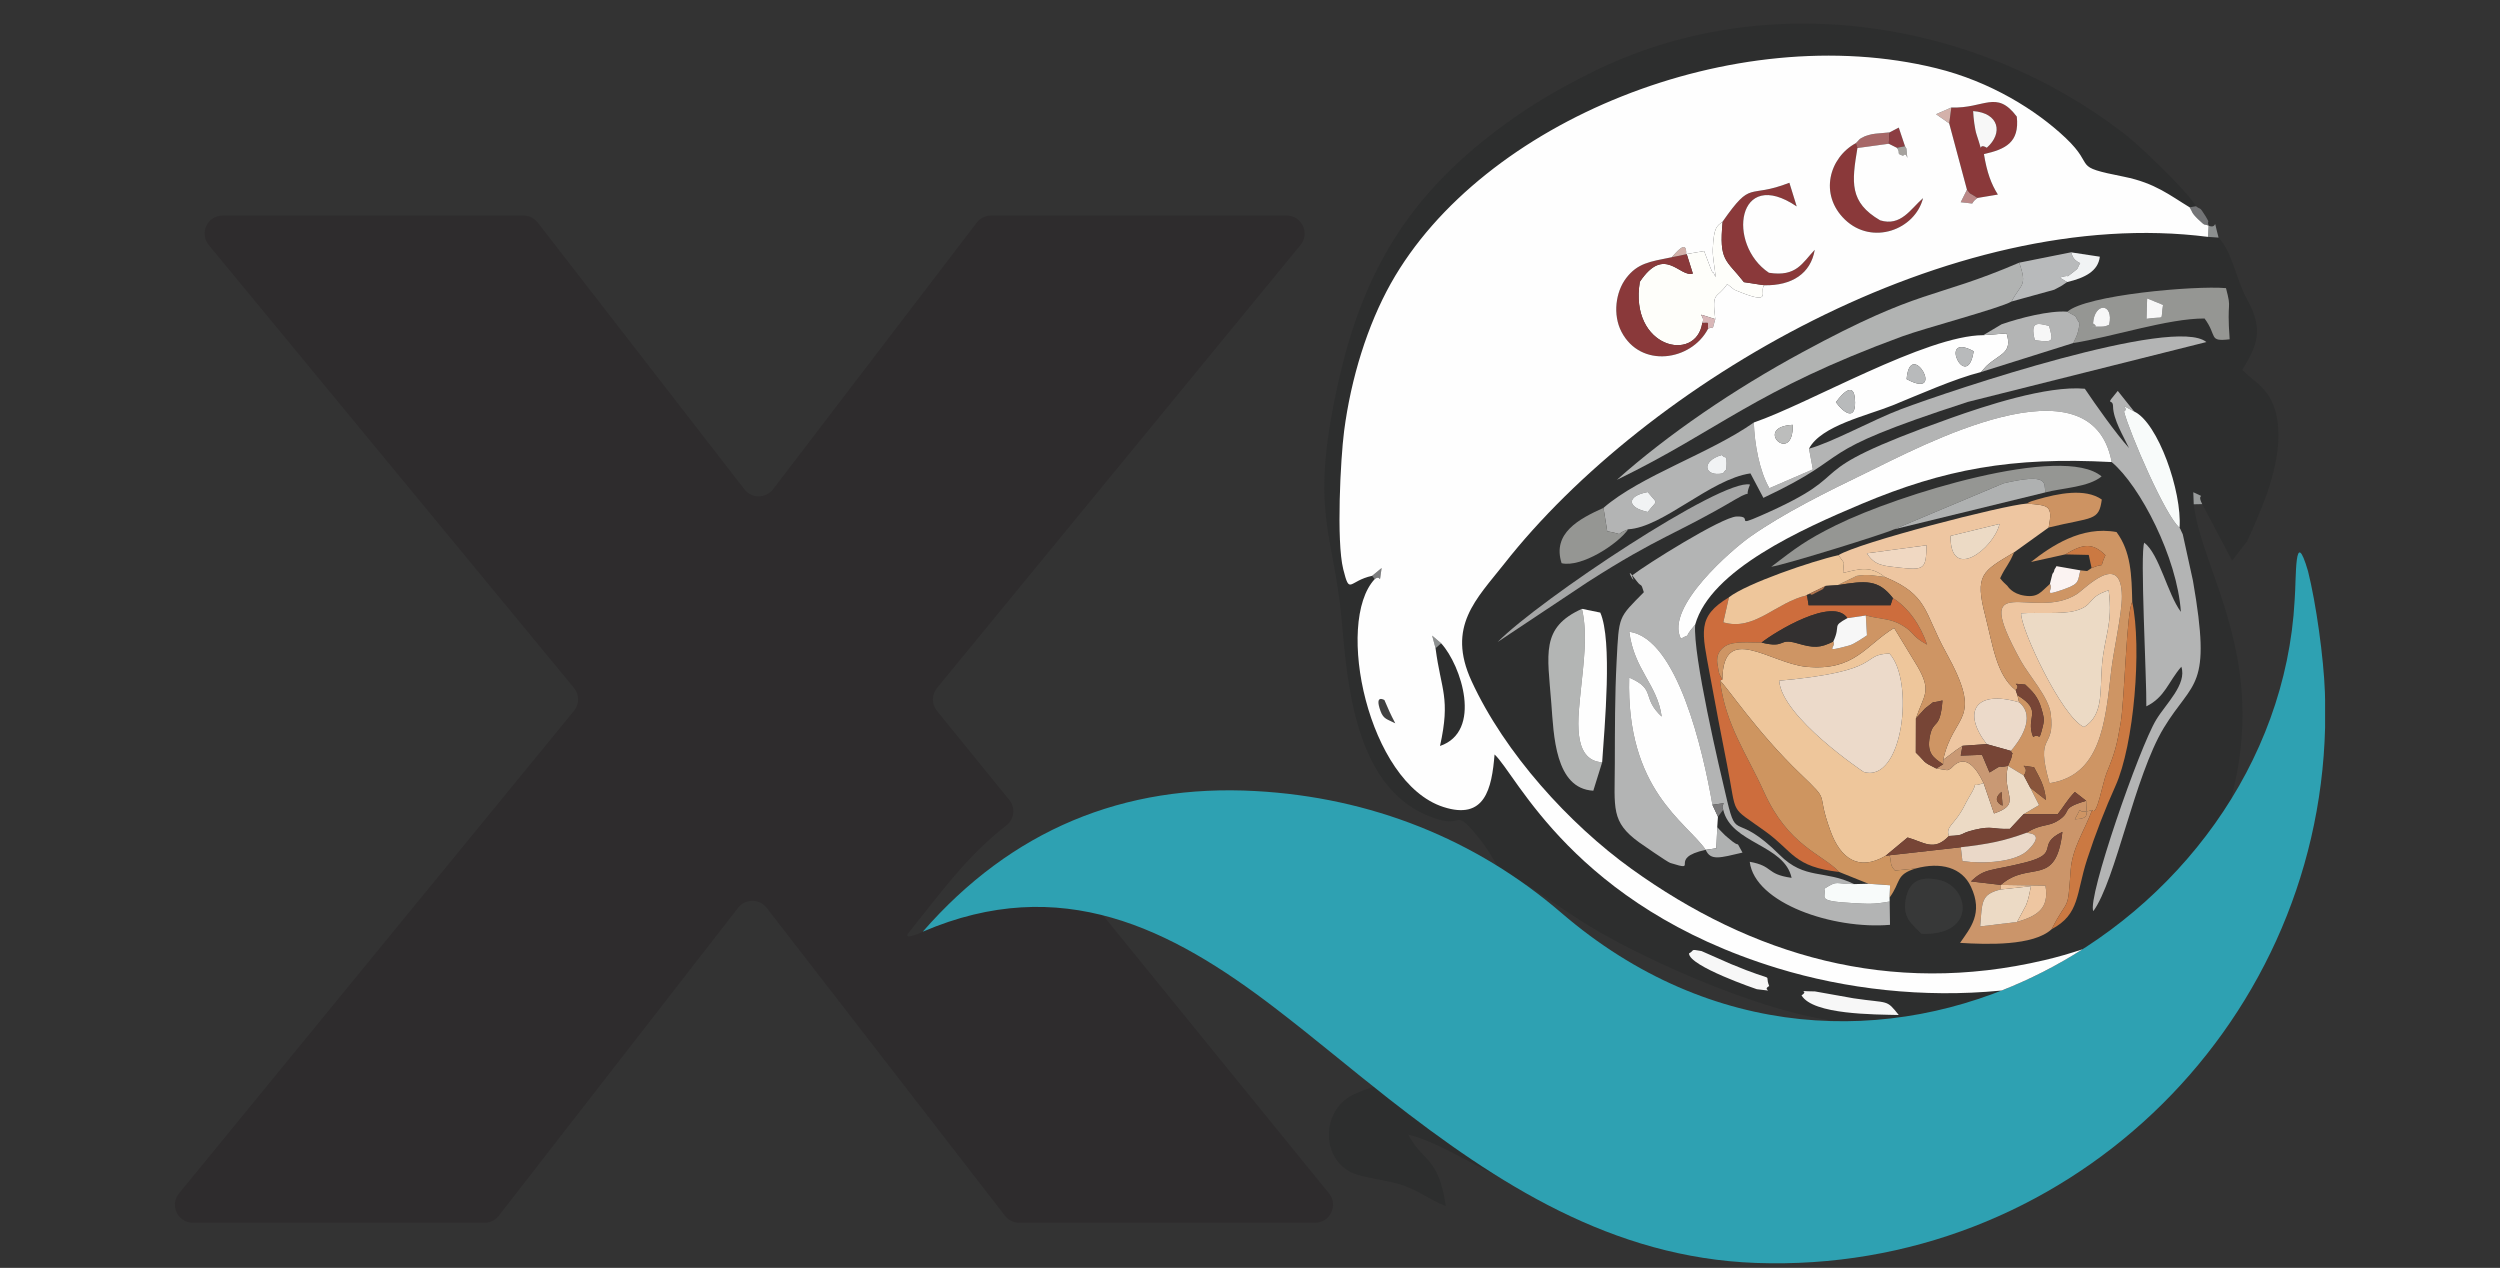 <?xml version="1.0" encoding="UTF-8"?>
<!DOCTYPE svg PUBLIC "-//W3C//DTD SVG 1.1//EN" "http://www.w3.org/Graphics/SVG/1.1/DTD/svg11.dtd">
<!-- Creator: CorelDRAW -->
<svg xmlns="http://www.w3.org/2000/svg" xml:space="preserve" width="280px" height="142px" version="1.1" style="shape-rendering:geometricPrecision; text-rendering:geometricPrecision; image-rendering:optimizeQuality; fill-rule:evenodd; clip-rule:evenodd"
viewBox="0 0 280 142"
 xmlns:xlink="http://www.w3.org/1999/xlink"
 xmlns:xodm="http://www.corel.com/coreldraw/odm/2003">
 <rect x="0" y="0" width="280" height="142" fill="#333333" stroke="none"/>
 <defs>
  <style type="text/css">
   <![CDATA[
    .fil1 {fill:none}
    .fil6 {fill:#FEFEFE}
    .fil14 {fill:#FEFEFA}
    .fil33 {fill:#FBF3F2}
    .fil5 {fill:#EEC6A1}
    .fil4 {fill:#EEC69B}
    .fil31 {fill:#F0D8C2}
    .fil22 {fill:#F8FBFA}
    .fil29 {fill:#F7F7F7}
    .fil9 {fill:#ECDACA}
    .fil13 {fill:#ECDAC5}
    .fil34 {fill:#F1F3F4}
    .fil28 {fill:#EAD8C8}
    .fil35 {fill:#EEEDED}
    .fil10 {fill:#CD6D3D}
    .fil44 {fill:#D9B7B8}
    .fil18 {fill:#CB7942}
    .fil7 {fill:#CE9564}
    .fil12 {fill:#CE9560}
    .fil43 {fill:#D3B1AA}
    .fil26 {fill:#CD9362}
    .fil11 {fill:#CB956A}
    .fil27 {fill:#C99974}
    .fil51 {fill:#B2754E}
    .fil42 {fill:#BB8887}
    .fil37 {fill:#A66767}
    .fil39 {fill:#8C3D42}
    .fil19 {fill:#8A393A}
    .fil38 {fill:#BCBDBC}
    .fil23 {fill:#B8BABB}
    .fil36 {fill:#89553B}
    .fil17 {fill:#B3B5B4}
    .fil3 {fill:#B3B4B4}
    .fil21 {fill:#774536}
    .fil8 {fill:#B1B3B2}
    .fil24 {fill:#AFB1B1}
    .fil30 {fill:#A8A9AA}
    .fil49 {fill:#A6A29E}
    .fil20 {fill:#A5A6A6}
    .fil47 {fill:#999C9C}
    .fil15 {fill:#959693}
    .fil45 {fill:#8D9090}
    .fil32 {fill:#868787}
    .fil48 {fill:#7D7E7F}
    .fil46 {fill:#7A797A}
    .fil41 {fill:#737476}
    .fil50 {fill:#6A6A6A}
    .fil25 {fill:#333030}
    .fil40 {fill:#414141}
    .fil16 {fill:#373838}
    .fil2 {fill:#2D2E2E}
    .fil0 {fill:#2E2C2D;fill-rule:nonzero}
    .fil52 {fill:#2EA1B2;fill-rule:nonzero}
   ]]>
  </style>
 </defs>
 <g id="Слой_x0020_1">
  <path class="fil0" d="M111.2 100.76l-2.47 1.1c-1.93,0.86 -8.26,4.21 -6.93,2.57 3.53,-4.39 6.47,-8.54 10.93,-12 0.89,-0.69 1.01,-1.97 0.31,-2.84l-8.1 -9.97c-0.61,-0.75 -0.6,-1.82 0,-2.56l40.72 -49.62c1.08,-1.32 0.14,-3.3 -1.56,-3.3l-33.1 0c-0.63,0 -1.22,0.29 -1.6,0.79l-22.82 29.87c-0.81,1.05 -2.39,1.06 -3.2,0.01l-23.16 -29.89c-0.38,-0.49 -0.97,-0.78 -1.59,-0.78l-33.69 0c-1.71,0 -2.64,1.98 -1.56,3.3l40.91 49.61c0.61,0.74 0.61,1.81 0,2.56l-44.24 54.05c-1.08,1.31 -0.14,3.29 1.56,3.29l32.66 0c0.62,0 1.21,-0.29 1.59,-0.78l26.81 -34.5c0.81,-1.04 2.38,-1.04 3.19,0l26.7 34.5c0.38,0.49 0.97,0.78 1.59,0.78l33.13 0c1.7,0 2.64,-1.97 1.57,-3.29l-27.95 -34.39c-0.44,-0.54 -1.12,-0.83 -1.81,-0.74 -2.53,0.35 -5.16,1.06 -7.89,2.23z"/>
  <rect class="fil1" width="280" height="142"/>
  <g id="_1905573008272">
   <g>
    <path class="fil2" d="M215.2 104.58c-1.07,-1.14 -2.1,-1.74 -1.77,-3.77 0.32,-1.95 1.43,-2.76 3.75,-2.25 3.41,0.75 4.23,6.26 -1.98,6.02zm-38.02 -36.39l2.05 0.42c1.38,3.12 0.48,12.78 0.21,16.77l-0.99 3.18c-4.3,-0.24 -4.43,-6.26 -4.7,-9.76 -0.43,-5.6 -1.21,-8.52 3.43,-10.61zm-9.44 3.71c4.72,-4.76 25.11,-18.35 28.26,-17.63 -0.76,1.86 0.59,0.35 -1.58,1.63 -6.89,4.06 -8.42,4.05 -16.63,9.31l-10.05 6.69zm61.33 -16.75l-16.92 4.13c-1.02,0.49 -12.04,3.92 -13.77,4.2 2.75,-2.09 3.82,-2.96 7.28,-4.67 6.88,-3.4 25.39,-9.13 29.72,-5.45 -1.5,1.22 -4.3,1.27 -6.31,1.79zm9.96 -9.06c2.67,1.25 5.37,8.98 5.08,13.01 0.08,0.11 0.14,0.27 0.18,0.36 0.04,0.09 0.13,0.27 0.18,0.38l1.14 5.2c2.13,12.22 0.05,11.03 -3.26,16.47 -3.29,5.43 -5.38,17.07 -7.9,20.54 -0.7,-1.47 5.15,-18.31 7.04,-21.43 1.09,-1.81 3.47,-3.98 2.82,-5.95 -1.49,1.72 -1.81,3.4 -3.92,4.44 0.05,-2.9 -0.73,-17.32 -0.23,-18.33 1.69,1.29 2.6,5.74 4.1,7.75 -0.41,-6.07 -4.56,-14.11 -7.75,-16.78 -11.21,-0.6 -18.74,0.79 -28.02,4.69 -6.65,2.8 -16.91,7.38 -18.63,13.52 -0.27,3.4 2.68,15.96 3.58,19.73 1.11,4.65 0.9,1.11 5.88,6.06 2.82,2.82 5.01,1.64 8.35,3.27l1.6 -0.04 -3.28 -1.32c-5.1,-0.58 -5.16,-2.3 -8.22,-4.51 -4.18,-3.03 -3.15,-1.53 -4.35,-7.55 -0.65,-3.31 -1.31,-6.72 -1.91,-10.03 -0.88,-4.82 -1.5,-6.49 2.13,-8.67 1.94,-1.54 9.36,-4.08 12.27,-4.72 2.23,-1.41 18.45,-5.59 21.09,-5.78 0.32,-0.16 0.06,-0.14 1.21,-0.47 2.24,-0.64 5.32,-1.3 7.19,0.02 -0.33,2.46 -1.02,1.93 -5.95,3.13l-3.88 2.79c-0.61,1.47 -0.88,1.46 -1.56,2.9 0.16,0.15 0.1,0.2 0.81,0.84 0.02,0.01 0.5,0.91 1.96,1.11 1.5,0.21 1.79,-0.42 2.81,-1.32 0,0 0.28,-1.11 0.28,-1.11 0.03,-0.09 0.18,-0.18 0.2,-0.38 0.03,-0.22 0.16,-0.26 0.25,-0.5l2.69 0.47c1.08,0.07 0.47,0.22 1.25,-0.26l-0.32 -1.47 -2.63 -0.06 -3.84 0.85c2.26,-1.77 5.65,-4.08 9.58,-3.35 1.63,2.21 1.69,4.84 1.76,7.83 1.1,5.13 0.19,16.04 -1.88,20.61 -1.13,2.51 -2.24,5.34 -3.18,8.24 -1.24,3.82 -0.79,6.12 -3.97,7.8 -2.03,1.89 -7.26,1.72 -10.25,1.53 1.13,-1.65 2.63,-3.3 1.21,-6.3 -1.01,-2.15 -3.37,-2.79 -6.19,-2.03 -2.28,0.7 -1.62,1.5 -2.92,3.26l0.01 0.44 0.04 2.61c-6.37,0.54 -15.14,-2.41 -15.71,-7.06 2.72,0.49 1.74,1.38 4.69,1.8 -0.81,-3.74 -6.77,-3.82 -7.66,-7.63l-0.59 0.78 -0.08 1.16c0.1,0.11 0.22,0.25 0.28,0.32l0.58 0.59c0.09,0.08 0.2,0.18 0.29,0.25 1.82,1.59 0.65,-0.1 1.68,1.7 -2.54,0.59 -3.57,0.94 -4.12,-0.31 -4.38,0.94 -0.53,2.55 -3.97,1.47 -0.31,-0.09 -3.27,-2.15 -3.48,-2.3 -3.2,-2.32 -2.74,-3.81 -2.73,-8.82 0.01,-3.86 0,-7.57 0.2,-11.44 0.27,-5.21 0.17,-4.83 3.05,-7.76 -0.36,-1.19 -0.21,-0.46 -0.8,-1.25 -1.78,-2.41 0.18,1.03 -0.54,-0.61 1.57,-1.23 10.09,-6.57 11.73,-6.62 2.01,-0.07 -0.4,1.27 2.74,-0.11 12,-5.27 2.76,-4.33 21.32,-10.94 3.61,-1.28 10.68,-3.65 14.94,-3.26 1.26,1.87 3.43,4.95 4.95,6.64 -0.63,-1.33 -1.77,-3.2 -1.79,-4.67 -0.01,-1.01 -1.02,0.14 0.53,-1.73l1.84 2.31zm-6.83 -7.67l-10.33 3.25c-2.95,0.74 -7.02,2.56 -9.9,3.73 -2.82,1.14 -8.02,2.27 -9.36,4.85 2.64,-0.72 7.08,-3.2 10.3,-4.42 5.71,-2.15 30.65,-10.48 34.2,-7.52l-26.7 6.7c-18.49,6 -12.02,5.62 -22.91,10.75l-1.45 -2.74c-4.48,0.64 -9.77,6.03 -13.69,6.26 -1.15,1.65 -5.23,4.31 -7.46,3.8 -1.08,-3.38 1.98,-4.97 4.69,-6.2 4.17,-3.61 11.9,-6.08 16.84,-9.56 6.18,-2.11 19.25,-9.75 25.7,-9.78l2.05 -1.22c2.02,-0.7 5.33,-1.56 7.37,-1.41 2.1,-1.87 14.22,-2.94 17.76,-2.64 0.69,2.64 0.07,1.03 0.41,5.73 -2.42,0.29 -1.34,-0.36 -2.81,-2.33 -4.11,-0.01 -10.34,2.07 -14.71,2.75zm-0.68 -6.83c-0.11,0.08 -0.27,0.19 -0.36,0.24 -0.08,0.05 -0.24,0.18 -0.35,0.23 -0.13,0.08 -0.59,0.32 -0.74,0.39l-4.78 1.32c-1.27,0.74 -9.79,3 -12.23,3.9 -16.62,6.09 -20.54,10.53 -31.97,16.07 5.69,-5.07 13.12,-10.15 20.78,-14.29 13.53,-7.34 14.46,-5.82 24.28,-10.03l5.8 -1.16 3.23 0.49c-0.19,1.64 -1.71,2.38 -3.66,2.84zm14.18 24.89l-0.05 -1.35c1.7,0.83 0.25,-0.09 1,1.33l3.35 6.34 1.65 -2.14c0.38,-0.75 0.73,-1.62 1.11,-2.5 1.57,-3.57 3.3,-8.75 1.93,-12.59 -0.35,-0.98 -0.8,-1.61 -1.4,-2.23 -0.49,-0.51 -0.52,-0.45 -1.11,-0.97l-0.54 -0.46c-0.06,-0.06 -0.2,-0.2 -0.25,-0.25 -0.05,-0.04 -0.17,-0.15 -0.25,-0.24 1.61,-2.64 2.46,-4.45 0.54,-7.88 -1.26,-2.25 -1.59,-5.2 -3.2,-6.93l-1.19 -0.08c-28.72,-3.68 -62.95,16.42 -78.82,36.62 -3.12,3.96 -6.47,7.01 -3.66,13.12 3.71,8.08 10.95,16.03 17.91,21.04 13.47,9.69 28.91,14.31 46.25,10.23 10.7,-2.52 18.17,-7.87 20.9,-18.03 4.26,-15.85 -3.31,-25.54 -4.17,-33.03z"/>
    <path class="fil2" d="M184.22 118.03c2.8,-4.54 9.22,-3.09 10.3,2.4 -2.65,-2.58 -4.94,-5.12 -10.3,-2.4zm28.44 -4.35c-2.71,-0.07 -9.6,-0.02 -10.89,-2.2 1.08,-0.68 -1.17,-0.47 1.51,-0.44l4.32 0.77c4.02,0.6 3.62,0.07 5.06,1.87zm-15.9 -2.89c-0.01,0 -7.6,-2.58 -7.59,-4.01 0.68,-0.35 0.05,-0.51 1.4,-0.26l3.29 1.45c5.45,2.27 3.62,0.82 4.29,2.47 -0.97,0.5 1.05,0.63 -1.39,0.35zm-25.07 22.35l0.24 -0.3c-1.36,-2.72 -7.28,-5.33 -8.41,-7.83 2.35,-0.98 4.07,0.52 5.45,-1.22 1.15,-1.9 -1.85,-4.81 -2.81,-6.95 2.17,0.97 3.08,3.09 4.76,4.2 1.69,1.12 1.9,0.38 3.4,1.26 1.51,0.89 -0.06,0.96 2.74,1.71l-0.07 -1.72 -0.78 -1.03c1.78,0.35 0.61,-0.07 1.03,0.83 2.36,1.37 0.03,1.17 2.76,1.83l-0.48 -2.19c-0.48,-0.56 -0.61,0.97 -0.47,-1.3 2.17,-0.52 0.41,-0.25 1.13,0.38 0.92,0.71 1.97,1.46 2.63,2.07 2.22,0.09 0.72,-1.57 2.13,-3.32 0.96,-1.19 2.76,-1.2 4.66,-0.62 1.42,0.43 2.52,1.22 2.93,2.33 1.22,3.23 -1.44,0.76 0.36,3.33 3.97,0.19 4.06,0.93 6.73,-1.65 0.96,-5.15 -4.24,-8.37 -8.5,-9.68 -6.1,-1.86 -11.34,-1.11 -10.41,6.01 -3.3,-1.05 -6.35,-3.6 -9.12,-4.98 0.65,-7.41 -0.07,-8.65 -0.96,-15.41 2.92,1.8 5.42,3.73 8.59,5.55 7.28,4.15 22.71,10.94 30.85,10.07l8.04 0.13c10.26,0.83 22.12,-7.56 24.37,-7.68l0.31 5.06c2.81,-1.57 1.8,-4.94 1.69,-9.04 -6.8,4 -9.91,6.95 -20.41,7.97 -8.67,0.84 -17.36,-0.18 -24.99,-2.51 -22.82,-6.98 -29.25,-21.74 -31.69,-23.94 -0.31,3.87 -1.09,7.39 -5.74,5.88 -8.43,-2.73 -12.18,-20.7 -7.68,-25.52l-0.29 -0.37c-2.66,0.58 -2.49,2.23 -3.24,-0.75 -0.78,-3.15 -0.3,-12.37 0.1,-15.46 0.78,-5.97 2.62,-11.86 5.23,-16.53 10.22,-18.22 38.5,-29.66 61.08,-24.11 6.08,1.49 11.22,4.7 14.51,7.82 3.52,3.34 0.45,3.13 6.55,4.34 3.48,0.7 5.15,2.11 7.33,3.42l0.71 -0.12c-0.88,-1.6 -6.23,-6.73 -7.95,-8.06 -16.73,-12.97 -40.36,-16.56 -59.69,-6.95 -3.86,1.92 -6.62,3.54 -9.76,5.83 -9.87,7.19 -15.53,15.36 -18.5,28.2 -3.55,15.34 -0.67,17.32 0.22,27.36 0.61,6.78 1.4,18.3 9.44,21.79 4.5,1.95 2.9,-1.05 5.59,2.17 4.6,5.51 4.86,11.43 4.61,18.6 -2.49,-0.53 -2.41,-1.85 -4.48,-2.78 -7.25,1.1 -1.91,5.58 -4.32,8.77 -2.03,2.69 -6.29,3.04 -9.48,4.54 -3.67,1.74 -3.68,7.09 -0.3,8.73 1.4,0.67 4.13,0.86 5.81,1.46 1.97,0.7 2.91,1.59 4.79,2.33 -0.79,-5.58 -2.66,-5 -4.2,-8.01 4.31,1.01 10.19,5.52 13.96,6.06z"/>
    <path class="fil3" d="M191.04 95.18c-2.19,-3.15 -8.92,-6.7 -8.57,-19.29 3.09,1.34 1.32,2.21 3.64,4.37 -0.49,-3.61 -3.09,-5.23 -3.63,-9.5 5.38,0.71 8.27,13.33 9.31,19.38 2.19,-0.28 0.79,-0.29 1.21,0.55 0.89,3.81 6.85,3.89 7.66,7.63 -2.95,-0.42 -1.97,-1.31 -4.69,-1.8 0.57,4.65 9.34,7.6 15.71,7.06l-0.04 -2.61c-1.82,0.33 -2.39,0.27 -4.21,0.17 -4.19,-0.23 -2.8,-0.63 -3.11,-1.6 1.59,-1.01 1.15,-0.51 3.35,-0.52 -3.34,-1.63 -5.53,-0.45 -8.35,-3.27 -4.98,-4.95 -4.77,-1.41 -5.88,-6.06 -0.9,-3.77 -3.85,-16.33 -3.58,-19.73 -1.74,2.02 0,0.71 -1.6,1.57 -1.83,-3.53 5.84,-10.07 7.78,-11.43 3.72,-2.62 8.53,-5 13.06,-7.19 5.96,-2.89 25.14,-13.27 27.41,-1.16 3.19,2.67 7.34,10.71 7.75,16.78 -1.5,-2.01 -2.41,-6.46 -4.1,-7.75 -0.5,1.01 0.28,15.43 0.23,18.33 2.11,-1.04 2.43,-2.72 3.92,-4.44 0.65,1.97 -1.73,4.14 -2.82,5.95 -1.89,3.12 -7.74,19.96 -7.04,21.43 2.52,-3.47 4.61,-15.11 7.9,-20.54 3.31,-5.44 5.39,-4.25 3.26,-16.47l-1.14 -5.2c-0.05,-0.11 -0.14,-0.29 -0.18,-0.38 -0.04,-0.09 -0.1,-0.25 -0.18,-0.36 -1.55,-1.22 -5.6,-10.6 -6.22,-13.01 0.68,-0.38 -0.96,-1.1 1.14,0l-1.84 -2.31c-1.55,1.87 -0.54,0.72 -0.53,1.73 0.02,1.47 1.16,3.34 1.79,4.67 -1.52,-1.69 -3.69,-4.77 -4.95,-6.64 -4.26,-0.39 -11.33,1.98 -14.94,3.26 -18.56,6.61 -9.32,5.67 -21.32,10.94 -3.14,1.38 -0.73,0.04 -2.74,0.11 -1.64,0.05 -10.16,5.39 -11.73,6.62 0.72,1.64 -1.24,-1.8 0.54,0.61 0.59,0.79 0.44,0.06 0.8,1.25 -2.88,2.93 -2.78,2.55 -3.05,7.76 -0.2,3.87 -0.19,7.58 -0.2,11.44 -0.01,5.01 -0.47,6.5 2.73,8.82 0.21,0.15 3.17,2.21 3.48,2.3 3.44,1.08 -0.41,-0.53 3.97,-1.47z"/>
    <path class="fil4" d="M199.27 76.24c11.97,-1.08 8.97,-2.95 12.35,-3.04 2.83,3.08 1.52,14.55 -2.88,13.26 -0.01,0 -9.18,-6.12 -9.47,-10.22zm-6.36 -0.14l-0.27 0.13c0.67,0.54 4.1,5.75 9.01,10.45 3.55,3.41 1.62,1.65 3.38,6.44 1.1,3 3.11,4.5 6.14,2.74l2.48 -2.06c1.85,0.52 2.95,1.61 4.63,-0.17 -0.36,-0.96 0.42,-1.21 1.33,-2.66 0.39,-0.62 0.5,-0.98 0.93,-1.69 1.43,-2.31 -0.24,-0.88 1.62,-1.58 -1.99,-4.19 -3.52,-1.65 -3.71,-1.59 -0.11,0.03 -0.25,0.13 -0.36,0.15l-1.23 -0.19c-1.65,-0.81 -1.08,-0.62 -2.29,-1.78l0.01 -3.82c0.89,-2.66 1.81,-3.01 0.18,-5.83l-2.62 -4.31c-3.19,1.94 -4.44,4.87 -9.84,4.35 -4.03,-0.39 -9.33,-5.03 -9.39,1.42z"/>
    <path class="fil2" d="M218.07 120.79c6.18,-3.35 9.8,7.12 4,9.42 -5.91,2.34 -10.84,-5.71 -4,-9.42zm2.02 -5.18l-4.25 0.12c-4.64,0.37 -8.57,5.53 -7.75,11.2 1.71,11.75 19.32,10.79 19.95,-0.98 0.29,-5.32 -3.28,-9.75 -7.95,-10.34z"/>
    <path class="fil5" d="M215.78 61.07c-0.08,2.62 -0.2,2.82 -3,2.51 -1.9,-0.21 -2.82,-0.25 -3.69,-1.61l6.69 -0.9zm8.17 -2.39c-0.64,2.76 -5.55,6.56 -5.49,1.34l5.49 -1.34zm-18.04 3.5l0.6 0.84c0.01,0.09 -0.03,0.36 -0.04,0.45l-0.04 0.7c1.88,-0.47 3.06,-0.82 4.67,0.45 4.89,2.03 4.36,3.93 6.82,8.39 4.39,7.92 0.88,6.72 -0.28,12.09l1.07 -0.8c0.1,-0.08 0.25,-0.2 0.35,-0.27l0.74 -0.5 2.71 -0.19c-2.8,-3.63 -1.26,-6.12 3.63,-4.68l-0.19 -0.8 -0.19 -0.56c-2.18,-1.72 -2.57,-5.08 -3.4,-8.29 -1.22,-4.68 -0.35,-5 3.21,-7.14l3.88 -2.79c0.49,-2.53 0,-2.46 -2.45,-2.68 -2.64,0.19 -18.86,4.37 -21.09,5.78z"/>
    <path class="fil6" d="M189.86 69.96c1.72,-6.14 11.98,-10.72 18.63,-13.52 9.28,-3.9 16.81,-5.29 28.02,-4.69 -2.27,-12.11 -21.45,-1.73 -27.41,1.16 -4.53,2.19 -9.34,4.57 -13.06,7.19 -1.94,1.36 -9.61,7.9 -7.78,11.43 1.6,-0.86 -0.14,0.45 1.6,-1.57z"/>
    <path class="fil3" d="M184.55 55.11c1.17,1.47 1.13,0.77 0,2.23 -2.35,-0.49 -2.41,-1.79 0,-2.23zm8.3 -4.15c0.45,0.54 0.53,-0.13 0.53,0.93 -0.01,1.04 -0.07,0.56 -0.39,1.12 -2.13,0.45 -2.52,-1.38 -0.14,-2.05zm9.76 -0.71l0.43 2.32 -4.87 2.11c-1.11,-1.91 -1.67,-4.96 -1.74,-7.36 -4.94,3.48 -12.67,5.95 -16.84,9.56l0.42 2.62c2.3,0.42 0.53,0.47 2.35,-0.22 3.92,-0.23 9.21,-5.62 13.69,-6.26l1.45 2.74c10.89,-5.13 4.42,-4.75 22.91,-10.75l26.7 -6.7c-3.55,-2.96 -28.49,5.37 -34.2,7.52 -3.22,1.22 -7.66,3.7 -10.3,4.42z"/>
    <path class="fil7" d="M229.55 87.72c-1.69,-5.85 0.67,-3.62 0.13,-7.8 -0.24,-1.86 -2.47,-4.3 -3.37,-5.94 -5.81,-10.58 1.42,-4.35 6.28,-7.43 0.89,-0.56 5,-4.93 5.06,0.21 0.03,1.93 -0.96,6.24 -1.2,8.4 -0.67,5.98 -1.22,11.67 -6.9,12.56zm1.76 -25.63c2.01,-1.2 3.05,-1.33 4.5,0.09 -0.83,1.78 0.22,0.7 -1.55,1.44 -0.78,0.48 -0.17,0.33 -1.25,0.26 -0.34,1.12 0,1.45 -1.67,2.05 -2.85,1.03 -1.27,0.2 -1.75,-0.53 -1.02,0.9 -1.31,1.53 -2.81,1.32 -1.46,-0.2 -1.94,-1.1 -1.96,-1.11 -0.71,-0.64 -0.65,-0.69 -0.81,-0.84 0.68,-1.44 0.95,-1.43 1.56,-2.9 -3.56,2.14 -4.43,2.46 -3.21,7.14 0.83,3.21 1.22,6.57 3.4,8.29 0.77,-0.78 -1.02,-0.79 1.06,-0.63 0.72,0.69 1.45,1.29 1.85,2.8 0.21,0.79 0.34,1.02 0.13,1.86 -0.52,2.05 -0.25,0.67 -1.09,1.21 -0.92,-2.28 1.21,-2.84 -1.76,-4.68l0.19 0.8c2,1.64 -0.02,4.43 -0.92,5.44 0.32,0.81 0.25,-0.37 0.08,0.69 -0.02,0.13 -0.37,0.91 -0.4,0.99l1.76 1.07c0.88,-1.16 -1.18,-1.23 1.15,-0.92 0.61,1.18 1.19,2.02 1.33,3.67l-1.76 -1.39 1 1.96 -1.74 1.02 3.82 0c0.69,-0.85 1.02,-1.55 1.92,-2.49l1.27 0.99c0,1.55 0.48,1.98 -1.27,2.07 1.12,-1.98 -0.21,-0.35 1.94,-1.04 0.52,0.85 1.17,-3.06 1.62,-4.15 0.94,-2.29 1.13,-3.03 1.57,-5.59 0.46,-2.76 0.66,-12.57 1.3,-13.56 -0.07,-2.99 -0.13,-5.62 -1.76,-7.83 -3.93,-0.73 -7.32,1.58 -9.58,3.35l3.84 -0.85z"/>
    <path class="fil6" d="M200.79 47.58c0.08,4.63 -4.57,0.24 0,0zm4.83 -2.53c0.02,-0.01 2.12,-3.09 2.15,0.02 0.02,2.01 -1.23,1.23 -2.15,-0.02zm7.92 -2.59c0.39,-4.75 4.54,2.47 0,0zm7.51 -3.12c-0.75,4.78 -4.14,-2.27 0,0zm-24.62 7.98c0.07,2.4 0.63,5.45 1.74,7.36l4.87 -2.11 -0.43 -2.32c1.34,-2.58 6.54,-3.71 9.36,-4.85 2.88,-1.17 6.95,-2.99 9.9,-3.73l0.61 -0.68c1.54,-1.42 2.94,-1.41 2.26,-3.65l-2.61 0.2c-6.45,0.03 -19.52,7.67 -25.7,9.78z"/>
    <path class="fil8" d="M225.29 33.77c1.07,-2.04 1.81,-1.68 0.86,-4.35 -9.82,4.21 -10.75,2.69 -24.28,10.03 -7.66,4.14 -15.09,9.22 -20.78,14.29 11.43,-5.54 15.35,-9.98 31.97,-16.07 2.44,-0.9 10.96,-3.16 12.23,-3.9z"/>
    <path class="fil6" d="M191.04 95.18l1.2 -0.17 0.09 -2.38 0.08 -1.16 -0.62 -1.33c-1.04,-6.05 -3.93,-18.67 -9.31,-19.38 0.54,4.27 3.14,5.89 3.63,9.5 -2.32,-2.16 -0.55,-3.03 -3.64,-4.37 -0.35,12.59 6.38,16.14 8.57,19.29z"/>
    <path class="fil9" d="M199.27 76.24c0.29,4.1 9.46,10.22 9.47,10.22 4.4,1.29 5.71,-10.18 2.88,-13.26 -3.38,0.09 -0.38,1.96 -12.35,3.04z"/>
    <path class="fil10" d="M205.99 97.66c-1.96,-2.06 -5.69,-2.9 -8.42,-8.96 -1.94,-4.3 -4.29,-7.44 -4.93,-12.47l0.27 -0.13c-0.25,-0.44 -0.39,-0.51 -0.51,-1.49 -0.04,-0.28 -0.4,-1.45 0.83,-2.24 0.95,-0.61 2.79,-0.38 4.06,-0.4 1.5,-1.19 7.99,-5.17 9.62,-2.74l2.06 -0.3c1.89,0.5 2.72,0.29 4.13,1.14 1.34,0.8 0.94,1.16 2.74,2.13 -0.76,-2.23 -2.15,-4.17 -3.84,-5.22l-0.26 0.81 -9.18 0 -0.17 -1.12c-3.55,0.82 -5.88,4.06 -9.38,3.03l0.63 -2.8c-3.63,2.18 -3.01,3.85 -2.13,8.67 0.6,3.31 1.26,6.72 1.91,10.03 1.2,6.02 0.17,4.52 4.35,7.55 3.06,2.21 3.12,3.93 8.22,4.51z"/>
    <path class="fil7" d="M212 66.98c1.69,1.05 3.08,2.99 3.84,5.22 -1.8,-0.97 -1.4,-1.33 -2.74,-2.13 -1.41,-0.85 -2.24,-0.64 -4.13,-1.14l0.13 2.23c-0.36,0.22 -1.4,0.98 -2.01,1.14 -3.07,0.83 -1.36,0.2 -1.76,-0.45 -1.5,0.75 -2.2,0.74 -4.04,0.2 -2.21,-0.64 -1.16,0.61 -4,-0.08 -1.27,0.02 -3.11,-0.21 -4.06,0.4 -1.23,0.79 -0.87,1.96 -0.83,2.24 0.12,0.98 0.26,1.05 0.51,1.49 0.06,-6.45 5.36,-1.81 9.39,-1.42 5.4,0.52 6.65,-2.41 9.84,-4.35l2.62 4.31c1.63,2.82 0.71,3.17 -0.18,5.83l0.57 -0.62c0.09,-0.09 0.44,-0.51 0.58,-0.6 1.4,-1.02 0.14,-0.34 1.83,-0.8 -0.27,3.42 -1.03,2.01 -1.42,4.03 -0.36,1.88 0.38,2.38 1.49,3.12l0.01 -0.5c1.16,-5.37 4.67,-4.17 0.28,-12.09 -2.46,-4.46 -1.93,-6.36 -6.82,-8.39 -1.41,-0.16 -1.81,-0.34 -3.15,-0.12l-2.14 1.04c3.16,-0.52 4.57,-0.65 6.19,1.44z"/>
    <path class="fil11" d="M225.91 103.26l-4.13 0.5c0.23,-2.75 0.06,-3.6 2.31,-4.14l0 -0.51 5 0.08c0.45,2.61 -0.95,3.39 -3.18,4.07zm-1.82 -4.15l-3.34 -0.39c1.59,-1.53 2.14,-1.12 6.11,-2.13 4.07,-1.05 1.06,-1.95 4.13,-3.42 -0.73,6.36 -3.67,3.11 -6.9,5.94zm2.91 -5.85c0.12,0.1 2.16,-0.02 0.12,1.97 -1.38,1.35 -5,1.55 -7.33,1.21l-0.18 -1.55 -7.99 0.9c0.28,0.77 -0.04,1.01 0.62,1.71l2.31 -0.23c2.82,-0.76 5.18,-0.12 6.19,2.03 1.42,3 -0.08,4.65 -1.21,6.3 2.99,0.19 8.22,0.36 10.25,-1.53 1.93,-3.78 1.78,-1.66 2.13,-6.58 0.18,-2.52 1.49,-4.31 2.41,-6.77 -2.15,0.69 -0.82,-0.94 -1.94,1.04 1.75,-0.09 1.27,-0.52 1.27,-2.07 -3.11,0.91 -1.4,1.13 -3.19,2.24 -1.13,0.7 -1.93,0.33 -3.46,1.33z"/>
    <path class="fil12" d="M205.99 97.66l3.28 1.32 2.42 0.17 -0.06 1.38c1.3,-1.76 0.64,-2.56 2.92,-3.26l-2.31 0.23c-0.66,-0.7 -0.34,-0.94 -0.62,-1.71l-0.45 0.07c-3.03,1.76 -5.04,0.26 -6.14,-2.74 -1.76,-4.79 0.17,-3.03 -3.38,-6.44 -4.91,-4.7 -8.34,-9.91 -9.01,-10.45 0.64,5.03 2.99,8.17 4.93,12.47 2.73,6.06 6.46,6.9 8.42,8.96z"/>
    <path class="fil5" d="M226.37 68.69c1.75,-0.12 4.49,0.12 5.97,-0.26 2.32,-0.6 1.27,-1.49 3.83,-2.32 0.51,3.81 -0.51,5.18 -0.76,8.53 -0.22,2.91 0.16,5.47 -2,6.79 -2.48,-1.09 -7.17,-11.16 -7.04,-12.74zm3.18 19.03c5.68,-0.89 6.23,-6.58 6.9,-12.56 0.24,-2.16 1.23,-6.47 1.2,-8.4 -0.06,-5.14 -4.17,-0.77 -5.06,-0.21 -4.86,3.08 -12.09,-3.15 -6.28,7.43 0.9,1.64 3.13,4.08 3.37,5.94 0.54,4.18 -1.82,1.95 -0.13,7.8z"/>
    <path class="fil13" d="M226.37 68.69c-0.13,1.58 4.56,11.65 7.04,12.74 2.16,-1.32 1.78,-3.88 2,-6.79 0.25,-3.35 1.27,-4.72 0.76,-8.53 -2.56,0.83 -1.51,1.72 -3.83,2.32 -1.48,0.38 -4.22,0.14 -5.97,0.26z"/>
    <path class="fil14" d="M188.91 28.45l0.69 2.19c-1.49,0.47 -3.15,-3.24 -5.94,0.92 -1.21,7.42 6.31,9.15 7,4.6 0.47,-0.93 -1.3,-1.26 1.45,-0.42 -0.39,-3.23 0.11,-2.14 1.34,-3.92l0.8 0.63c4.54,1.92 2.68,0.19 3.35,-0.5l-2.28 -0.35c-1.99,-2.56 -2.82,-2.29 -2.38,-6.79 -0.65,0.54 -0.99,0.56 -1.11,3.09 -0.04,0.82 0.24,2.18 0.33,3.14 -0.12,-0.17 -0.25,-0.61 -0.3,-0.53 -0.06,0.08 -0.22,-0.35 -0.28,-0.5l-0.72 -1.89 -1.95 0.33z"/>
    <path class="fil15" d="M212.15 59.28l12.25 -5.15c5.1,-1.18 4.53,-0.04 4.67,1.02 2.01,-0.52 4.81,-0.57 6.31,-1.79 -4.33,-3.68 -22.84,2.05 -29.72,5.45 -3.46,1.71 -4.53,2.58 -7.28,4.67 1.73,-0.28 12.75,-3.71 13.77,-4.2z"/>
    <path class="fil16" d="M223.22 126.53c-0.45,0.67 -0.78,1.72 -2.57,1.31 -1.65,-0.39 -1.43,-1.05 -1.73,-1.98l3.93 0.54c0.07,-0.12 0.25,0.08 0.37,0.13zm-5.15 -5.74c-6.84,3.71 -1.91,11.76 4,9.42 5.8,-2.3 2.18,-12.77 -4,-9.42z"/>
    <path class="fil17" d="M185.9 123.94c1.45,-2.08 2.71,-1.76 3.2,0.4 -1.49,1.3 -1.92,1.54 -3.2,-0.4zm-3.09 -1.06l0.96 1.38c1.17,2.15 0.3,2.12 2.94,5.48 7.37,0.58 4.89,-4.21 4.79,-4.77 0.68,-0.54 -1.05,-0.66 1.39,-0.37 -1.8,-2.57 0.86,-0.1 -0.36,-3.33 -0.41,-1.11 -1.51,-1.9 -2.93,-2.33 -1.9,-0.58 -3.7,-0.57 -4.66,0.62 -1.41,1.75 0.09,3.41 -2.13,3.32z"/>
    <path class="fil17" d="M179.44 85.38c-3.45,-0.23 -2.67,-5.19 -2.39,-8.06 0.32,-3.15 0.78,-6.32 0.13,-9.13 -4.64,2.09 -3.86,5.01 -3.43,10.61 0.27,3.5 0.4,9.52 4.7,9.76l0.99 -3.18z"/>
    <path class="fil15" d="M236.23 36.37c-0.27,0.11 -0.42,0.24 -1.11,0.22 -2.16,-0.04 0.4,0.3 -0.7,-0.36 0.15,-2.41 2.35,-2.34 1.81,0.14zm6.03 -2.22c-0.34,1.96 0.39,1.2 -1.85,1.56l0.07 -2.29 1.78 0.73zm-10.71 0.76c1.33,0.82 0.55,0.04 1.37,1.32 -0.2,1.21 -0.27,1.28 -0.72,2.19 4.37,-0.68 10.6,-2.76 14.71,-2.75 1.47,1.97 0.39,2.62 2.81,2.33 -0.34,-4.7 0.28,-3.09 -0.41,-5.73 -3.54,-0.3 -15.66,0.77 -17.76,2.64z"/>
    <path class="fil4" d="M193.64 66.9l-0.63 2.8c3.5,1.03 5.83,-2.21 9.38,-3.03l-0.11 0.01 2.2 -1.06 1.33 -0.08 2.14 -1.04c1.34,-0.22 1.74,-0.04 3.15,0.12 -1.61,-1.27 -2.79,-0.92 -4.67,-0.45l0.04 -0.7c0.01,-0.09 0.05,-0.36 0.04,-0.45l-0.6 -0.84c-2.91,0.64 -10.33,3.18 -12.27,4.72z"/>
    <path class="fil18" d="M234.32 90.72c-0.92,2.46 -2.23,4.25 -2.41,6.77 -0.35,4.92 -0.2,2.8 -2.13,6.58 3.18,-1.68 2.73,-3.98 3.97,-7.8 0.94,-2.9 2.05,-5.73 3.18,-8.24 2.07,-4.57 2.98,-15.48 1.88,-20.61 -0.64,0.99 -0.84,10.8 -1.3,13.56 -0.44,2.56 -0.63,3.3 -1.57,5.59 -0.45,1.09 -1.1,5 -1.62,4.15z"/>
    <path class="fil6" d="M179.44 85.38c0.27,-3.99 1.17,-13.65 -0.21,-16.77l-2.05 -0.42c0.65,2.81 0.19,5.98 -0.13,9.13 -0.28,2.87 -1.06,7.83 2.39,8.06z"/>
    <path class="fil19" d="M220.99 12.44c2.9,0.21 3.4,2.46 1.53,4.11 -1.15,-0.72 -0.26,1.17 -1.14,-1.47 -0.2,-0.6 -0.36,-1.89 -0.39,-2.64zm-2.44 -0.4l-0.24 1.78 1.99 7.43c0.51,0.65 0.2,0.27 1.18,0.92l2.28 -0.38c-0.75,-1.18 -1.23,-2.5 -1.56,-4.53 2.42,-0.55 4,-1.3 3.68,-4.2 -2.29,-3.05 -3.64,-0.88 -7.33,-1.02z"/>
    <path class="fil19" d="M187.23 28.81c-2.49,0.5 -3.82,0.67 -5.1,2.34 -1.18,1.55 -1.52,4.1 -0.52,6.02 2.15,4.11 7.78,3.26 9.68,-0.32 -0.03,-0.88 0.21,-0.69 -0.63,-0.69 -0.69,4.55 -8.21,2.82 -7,-4.6 2.79,-4.16 4.45,-0.45 5.94,-0.92l-0.69 -2.19 -0.06 0.03 -1.62 0.33z"/>
    <path class="fil19" d="M192.94 24.81c-0.44,4.5 0.39,4.23 2.38,6.79l2.28 0.35c3.11,0.06 5.21,-1.33 5.65,-3.97 -1.39,1.46 -2.04,3.06 -5.13,2.57 -4.76,-3.17 -3.57,-11.96 3.11,-7.43l-0.82 -2.65c-4.76,1.85 -4.13,-0.43 -7.47,4.34z"/>
    <path class="fil20" d="M167.74 71.9l10.05 -6.69c8.21,-5.26 9.74,-5.25 16.63,-9.31 2.17,-1.28 0.82,0.23 1.58,-1.63 -3.15,-0.72 -23.54,12.87 -28.26,17.63z"/>
    <path class="fil13" d="M222.16 87.7c-1.86,0.7 -0.19,-0.73 -1.62,1.58 -0.43,0.71 -0.54,1.07 -0.93,1.69 -0.91,1.45 -1.69,1.7 -1.33,2.66 2.04,-0.09 0.98,-0.24 2.86,-0.69 2.08,-0.49 1.97,-0.03 3.97,-0.11l1.53 -1.64 1.74 -1.02 -1 -1.96 -0.72 -1.36 -1.76 -1.07c-0.78,3.18 1.72,4.22 -1.57,5.33l-1.17 -3.41z"/>
    <path class="fil3" d="M229.5 36.5c0.45,1.72 0.58,1.9 -1.6,1.6 -0.57,-2.25 0.39,-1.88 1.6,-1.6zm-7.37 1.04l2.61 -0.2c0.68,2.24 -0.72,2.23 -2.26,3.65l-0.61 0.68 10.33 -3.25c0.45,-0.91 0.52,-0.98 0.72,-2.19 -0.82,-1.28 -0.04,-0.5 -1.37,-1.32 -2.04,-0.15 -5.35,0.71 -7.37,1.41l-2.05 1.22z"/>
    <path class="fil16" d="M215.2 104.58c6.21,0.24 5.39,-5.27 1.98,-6.02 -2.32,-0.51 -3.43,0.3 -3.75,2.25 -0.33,2.03 0.7,2.63 1.77,3.77z"/>
    <path class="fil19" d="M208.03 16.58l-0.17 -0.55c-2.98,1.61 -4.15,5.75 -1.22,8.57 3.06,2.93 7.86,1.12 8.74,-2.41 -1.42,1.25 -2.48,3.19 -4.8,2.49 -3.47,-2.02 -3.19,-4.26 -2.55,-8.1z"/>
    <path class="fil21" d="M226.64 91.19l-1.53 1.64c-2,0.08 -1.89,-0.38 -3.97,0.11 -1.88,0.45 -0.82,0.6 -2.86,0.69 -1.68,1.78 -2.78,0.69 -4.63,0.17l-2.48 2.06 0.45 -0.07 7.99 -0.9c3.16,-0.37 4.7,-0.66 7.39,-1.63 1.53,-1 2.33,-0.63 3.46,-1.33 1.79,-1.11 0.08,-1.33 3.19,-2.24l-1.27 -0.99c-0.9,0.94 -1.23,1.64 -1.92,2.49l-3.82 0z"/>
    <path class="fil22" d="M244.11 59.1c0.29,-4.03 -2.41,-11.76 -5.08,-13.01 -2.1,-1.1 -0.46,-0.38 -1.14,0 0.62,2.41 4.67,11.79 6.22,13.01z"/>
    <path class="fil9" d="M222.51 83.34l2.71 0.76c0.9,-1.01 2.92,-3.8 0.92,-5.44 -4.89,-1.44 -6.43,1.05 -3.63,4.68z"/>
    <path class="fil15" d="M182.36 59.28c-1.82,0.69 -0.05,0.64 -2.35,0.22l-0.42 -2.62c-2.71,1.23 -5.77,2.82 -4.69,6.2 2.23,0.51 6.31,-2.15 7.46,-3.8z"/>
    <path class="fil23" d="M226.15 29.42c0.95,2.67 0.21,2.31 -0.86,4.35l4.78 -1.32c0.15,-0.07 0.61,-0.31 0.74,-0.39 0.11,-0.05 0.27,-0.18 0.35,-0.23 0.09,-0.05 0.25,-0.16 0.36,-0.24l-0.83 -0.5c1.68,-0.51 0.19,0.35 1.6,-0.68 0.63,-0.46 0.3,-0.36 0.69,-0.93 -1.02,-0.5 -0.86,-1.06 -1.03,-1.22l-5.8 1.16z"/>
    <path class="fil24" d="M212.15 59.28l16.92 -4.13c-0.14,-1.06 0.43,-2.2 -4.67,-1.02l-12.25 5.15z"/>
    <path class="fil25" d="M197.29 71.97c2.84,0.69 1.79,-0.56 4,0.08 1.84,0.54 2.54,0.55 4.04,-0.2 0.9,-1.92 -0.24,-1.63 1.58,-2.62 -1.63,-2.43 -8.12,1.55 -9.62,2.74z"/>
    <path class="fil2" d="M161.41 72.05l-0.63 0.55c0.61,4.72 1.7,5.52 0.5,10.95 4.78,-1.63 2.4,-9.01 0.13,-11.5z"/>
    <path class="fil25" d="M204.48 65.62c-0.7,0.62 0.38,0 -1.17,0.8 -0.11,0.06 -0.41,0.28 -0.5,0.15 -0.09,-0.14 -0.35,0.07 -0.53,0.11l0.11 -0.01 0.17 1.12 9.18 0 0.26 -0.81c-1.62,-2.09 -3.03,-1.96 -6.19,-1.44l-1.33 0.08z"/>
    <path class="fil26" d="M227 56.4c2.45,0.22 2.94,0.15 2.45,2.68 4.93,-1.2 5.62,-0.67 5.95,-3.13 -1.87,-1.32 -4.95,-0.66 -7.19,-0.02 -1.15,0.33 -0.89,0.31 -1.21,0.47z"/>
    <path class="fil13" d="M225.91 103.26l1.01 -1.88c0.28,-0.69 0.39,-1.36 0.55,-2.13l-3.38 0.37c-2.25,0.54 -2.08,1.39 -2.31,4.14l4.13 -0.5z"/>
    <path class="fil27" d="M224.17 88.69l0.12 1.54c-0.28,-0.1 -1.22,-0.64 -0.12,-1.54zm-6.53 -3.59l-0.01 0.5 -0.77 0.47 1.23 0.19c0.11,-0.02 0.25,-0.12 0.36,-0.15 0.19,-0.06 1.72,-2.6 3.71,1.59l1.17 3.41c3.29,-1.11 0.79,-2.15 1.57,-5.33 -1.47,0.31 -0.29,-0.35 -2.07,0.74l-0.84 -1.98 -2.39 0.09 0.2 -1.1 -0.74 0.5c-0.1,0.07 -0.25,0.19 -0.35,0.27l-1.07 0.8z"/>
    <path class="fil28" d="M219.61 94.89l0.18 1.55c2.33,0.34 5.95,0.14 7.33,-1.21 2.04,-1.99 0,-1.87 -0.12,-1.97 -2.69,0.97 -4.23,1.26 -7.39,1.63z"/>
    <path class="fil29" d="M201.77 111.48c1.29,2.18 8.18,2.13 10.89,2.2 -1.44,-1.8 -1.04,-1.27 -5.06,-1.87l-4.32 -0.77c-2.68,-0.03 -0.43,-0.24 -1.51,0.44z"/>
    <path class="fil21" d="M224.09 99.11c3.23,-2.83 6.17,0.42 6.9,-5.94 -3.07,1.47 -0.06,2.37 -4.13,3.42 -3.97,1.01 -4.52,0.6 -6.11,2.13l3.34 0.39z"/>
    <path class="fil22" d="M211.64 100.97l-0.01 -0.44 0.06 -1.38 -2.42 -0.17 -1.6 0.04c-2.2,0.01 -1.76,-0.49 -3.35,0.52 0.31,0.97 -1.08,1.37 3.11,1.6 1.82,0.1 2.39,0.16 4.21,-0.17z"/>
    <path class="fil29" d="M189.17 106.78c-0.01,1.43 7.58,4.01 7.59,4.01 2.44,0.28 0.42,0.15 1.39,-0.35 -0.67,-1.65 1.16,-0.2 -4.29,-2.47l-3.29 -1.45c-1.35,-0.25 -0.72,-0.09 -1.4,0.26z"/>
    <path class="fil30" d="M184.22 118.03c5.36,-2.72 7.65,-0.18 10.3,2.4 -1.08,-5.49 -7.5,-6.94 -10.3,-2.4z"/>
    <path class="fil21" d="M214.58 80.47l-0.01 3.82c1.21,1.16 0.64,0.97 2.29,1.78l0.77 -0.47c-1.11,-0.74 -1.85,-1.24 -1.49,-3.12 0.39,-2.02 1.15,-0.61 1.42,-4.03 -1.69,0.46 -0.43,-0.22 -1.83,0.8 -0.14,0.09 -0.49,0.51 -0.58,0.6l-0.57 0.62z"/>
    <path class="fil13" d="M218.46 60.02c-0.06,5.22 4.85,1.42 5.49,-1.34l-5.49 1.34z"/>
    <path class="fil31" d="M209.09 61.97c0.87,1.36 1.79,1.4 3.69,1.61 2.8,0.31 2.92,0.11 3,-2.51l-6.69 0.9z"/>
    <path class="fil29" d="M205.33 71.85c0.4,0.65 -1.31,1.28 1.76,0.45 0.61,-0.16 1.65,-0.92 2.01,-1.14l-0.13 -2.23 -2.06 0.3c-1.82,0.99 -0.68,0.7 -1.58,2.62z"/>
    <path class="fil21" d="M224.9 85.78c0.03,-0.08 0.38,-0.86 0.4,-0.99 0.17,-1.06 0.24,0.12 -0.08,-0.69l-2.71 -0.76 -2.71 0.19 -0.2 1.1 2.39 -0.09 0.84 1.98c1.78,-1.09 0.6,-0.43 2.07,-0.74z"/>
    <path class="fil5" d="M225.91 103.26c2.23,-0.68 3.63,-1.46 3.18,-4.07l-5 -0.08 0 0.51 3.38 -0.37c-0.16,0.77 -0.27,1.44 -0.55,2.13l-1.01 1.88z"/>
    <path class="fil21" d="M225.95 77.86c2.97,1.84 0.84,2.4 1.76,4.68 0.84,-0.54 0.57,0.84 1.09,-1.21 0.21,-0.84 0.08,-1.07 -0.13,-1.86 -0.4,-1.51 -1.13,-2.11 -1.85,-2.8 -2.08,-0.16 -0.29,-0.15 -1.06,0.63l0.19 0.56z"/>
    <path class="fil29" d="M222.52 16.55c1.87,-1.65 1.37,-3.9 -1.53,-4.11 0.03,0.75 0.19,2.04 0.39,2.64 0.88,2.64 -0.01,0.75 1.14,1.47z"/>
    <path class="fil32" d="M215.84 115.73l4.25 -0.12c-0.85,-0.67 0.55,0.12 -1.12,-0.74 -0.01,-0.01 -0.85,-0.22 -0.86,-0.23l-8.04 -0.13c2.03,1.13 3.79,0.18 5.77,1.22z"/>
    <path class="fil33" d="M229.59 65.4c0.48,0.73 -1.1,1.56 1.75,0.53 1.67,-0.6 1.33,-0.93 1.67,-2.05l-2.69 -0.47c-0.09,0.24 -0.22,0.28 -0.25,0.5 -0.02,0.2 -0.17,0.29 -0.2,0.38 0,0 -0.28,1.11 -0.28,1.11z"/>
    <path class="fil34" d="M231.52 31.59c1.95,-0.46 3.47,-1.2 3.66,-2.84l-3.23 -0.49c0.17,0.16 0.01,0.72 1.03,1.22 -0.39,0.57 -0.06,0.47 -0.69,0.93 -1.41,1.03 0.08,0.17 -1.6,0.68l0.83 0.5z"/>
    <path class="fil24" d="M191.04 95.18c0.55,1.25 1.58,0.9 4.12,0.31 -1.03,-1.8 0.14,-0.11 -1.68,-1.7 -0.09,-0.07 -0.2,-0.17 -0.29,-0.25l-0.58 -0.59c-0.06,-0.07 -0.18,-0.21 -0.28,-0.32l-0.09 2.38 -1.2 0.17z"/>
    <path class="fil29" d="M185.9 123.94c1.28,1.94 1.71,1.7 3.2,0.4 -0.49,-2.16 -1.75,-2.48 -3.2,-0.4z"/>
    <path class="fil35" d="M223.22 126.53c-0.12,-0.05 -0.3,-0.25 -0.37,-0.13l-3.93 -0.54c0.3,0.93 0.08,1.59 1.73,1.98 1.79,0.41 2.12,-0.64 2.57,-1.31z"/>
    <path class="fil18" d="M231.31 62.09l2.63 0.06 0.32 1.47c1.77,-0.74 0.72,0.34 1.55,-1.44 -1.45,-1.42 -2.49,-1.29 -4.5,-0.09z"/>
    <path class="fil36" d="M227.38 88.21l1.76 1.39c-0.14,-1.65 -0.72,-2.49 -1.33,-3.67 -2.33,-0.31 -0.27,-0.24 -1.15,0.92l0.72 1.36z"/>
    <path class="fil37" d="M207.86 16.03l0.17 0.55 3.51 -0.48 0.09 -1.27c-0.41,0.05 -1.67,0.13 -1.97,0.2 -0.17,0.04 -0.64,0.16 -0.79,0.23 -0.76,0.34 -0.62,0.42 -1.01,0.77z"/>
    <path class="fil34" d="M184.55 57.34c1.13,-1.46 1.17,-0.76 0,-2.23 -2.41,0.44 -2.35,1.74 0,2.23z"/>
    <path class="fil23" d="M205.62 45.05c0.92,1.25 2.17,2.03 2.15,0.02 -0.03,-3.11 -2.13,-0.03 -2.15,-0.02z"/>
    <path class="fil34" d="M193.38 51.89c0,-1.06 -0.08,-0.39 -0.53,-0.93 -2.38,0.67 -1.99,2.5 0.14,2.05 0.32,-0.56 0.38,-0.08 0.39,-1.12z"/>
    <path class="fil23" d="M213.54 42.46c4.54,2.47 0.39,-4.75 0,0z"/>
    <path class="fil29" d="M227.9 38.1c2.18,0.3 2.05,0.12 1.6,-1.6 -1.21,-0.28 -2.17,-0.65 -1.6,1.6z"/>
    <path class="fil23" d="M221.05 39.34c-4.14,-2.27 -0.75,4.78 0,0z"/>
    <path class="fil29" d="M240.41 35.71c2.24,-0.36 1.51,0.4 1.85,-1.56l-1.78 -0.73 -0.07 2.29z"/>
    <path class="fil29" d="M234.42 36.23c1.1,0.66 -1.46,0.32 0.7,0.36 0.69,0.02 0.84,-0.11 1.11,-0.22 0.54,-2.48 -1.66,-2.55 -1.81,-0.14z"/>
    <path class="fil38" d="M200.79 47.58c-4.57,0.24 0.08,4.63 0,0z"/>
    <polygon class="fil39" points="211.63,14.83 211.54,16.1 212.44,16.55 213.36,16.38 212.66,14.29 "/>
    <path class="fil40" d="M156.27 81.01c-0.57,-1.09 -0.73,-1.47 -1.22,-2.61 -0.01,0.01 -1.14,-0.7 -0.43,1.24 0.33,0.92 0.77,0.91 1.65,1.37z"/>
    <path class="fil41" d="M247.36 25.28c-0.21,-0.71 0.24,-0.12 -0.34,-1.07 -0.74,-1.19 -0.49,-0.65 -1.07,-1.11l-0.71 0.12c0.33,0.52 0.15,0.56 0.93,1.32 0.99,0.95 0.6,0.46 1.19,0.74z"/>
    <path class="fil42" d="M221.48 22.17c-0.98,-0.65 -0.67,-0.27 -1.18,-0.92l-0.7 1.4c2.09,0.19 0.76,0.31 1.88,-0.48z"/>
    <polygon class="fil43" points="218.31,13.82 218.55,12.04 216.84,12.79 "/>
    <path class="fil44" d="M191.29 36.85c0.79,-0.52 0.33,0.63 0.82,-1.11 -2.75,-0.84 -0.98,-0.51 -1.45,0.42 0.84,0 0.6,-0.19 0.63,0.69z"/>
    <path class="fil45" d="M247.29 26.53l1.19 0.08c-0.72,-2.68 0.04,-0.86 -1.12,-1.33l-0.07 1.25z"/>
    <path class="fil46" d="M192.41 91.47l0.59 -0.78c-0.42,-0.84 0.98,-0.83 -1.21,-0.55l0.62 1.33z"/>
    <path class="fil47" d="M245.7 56.48l0.95 -0.02c-0.75,-1.42 0.7,-0.5 -1,-1.33l0.05 1.35z"/>
    <path class="fil43" d="M187.23 28.81l1.62 -0.33c0.1,-1.8 -1.18,-0.11 -1.62,0.33z"/>
    <path class="fil48" d="M179.52 121.73c-0.33,-1.75 -0.31,-0.55 0.66,-0.92 -0.72,-0.63 1.04,-0.9 -1.13,-0.38 -0.14,2.27 -0.01,0.74 0.47,1.3z"/>
    <path class="fil49" d="M213.36 16.38l-0.92 0.17c0.51,0.62 -0.17,0.63 0.71,0.89 0.52,-0.68 0.57,1.48 0.36,-0.81 0,-0.03 -0.11,-0.15 -0.15,-0.25z"/>
    <path class="fil48" d="M153.97 64.86c0.82,-0.63 0.43,1.02 0.77,-1.24l-1.06 0.87 0.29 0.37z"/>
    <path class="fil36" d="M224.29 90.23l-0.12 -1.54c-1.1,0.9 -0.16,1.44 0.12,1.54z"/>
    <path class="fil50" d="M171.69 133.14l1.22 0.77c-0.53,-1.88 0.03,-0.61 -0.98,-1.07l-0.24 0.3z"/>
    <polygon class="fil45" points="160.78,72.6 161.41,72.05 160.4,71.19 "/>
    <path class="fil30" d="M176.99 122.29l0.25 -0.2c-0.42,-0.9 0.75,-0.48 -1.03,-0.83l0.78 1.03z"/>
    <path class="fil51" d="M202.28 66.68c0.18,-0.04 0.44,-0.25 0.53,-0.11 0.09,0.13 0.39,-0.09 0.5,-0.15 1.55,-0.8 0.47,-0.18 1.17,-0.8l-2.2 1.06z"/>
   </g>
   <path class="fil52" d="M103.35 104.35c9.93,-11.39 22.47,-16.57 37.29,-15.75 12.85,0.71 24.61,5.36 34.23,13.64 33.63,28.92 80.15,1.73 82.13,-35.02 0.2,-2.49 -0.04,-8.53 1.5,-3.24 0.9,3.59 1.75,9.68 1.89,13.57 0.01,0.28 0.02,0.56 0.02,0.85l0 3.08c-0.84,33.94 -29.31,61.22 -63.74,59.97 -16.11,-0.58 -28.96,-8.86 -41.15,-18.4 -4.27,-3.35 -8.42,-6.86 -12.73,-10.16 -11.67,-8.94 -23.97,-15.18 -39.44,-8.54z"/>
   <path class="fil6" d="M155.77 31.75c-2.61,4.67 -4.45,10.56 -5.23,16.53 -0.4,3.09 -0.88,12.31 -0.1,15.46 0.75,2.98 0.58,1.33 3.24,0.75l1.06 -0.87c-0.34,2.26 0.05,0.61 -0.77,1.24 -4.5,4.82 -0.75,22.79 7.68,25.52 4.65,1.51 5.43,-2.01 5.74,-5.88 2.44,2.2 8.87,16.96 31.69,23.94 7.63,2.33 16.32,3.35 24.99,2.51 0.04,-0.01 0.08,-0.01 0.13,-0.02 3.15,-1.24 6.19,-2.79 9.04,-4.61 -1.36,0.46 -2.78,0.87 -4.27,1.22 -17.34,4.08 -32.78,-0.54 -46.25,-10.23 -6.96,-5.01 -14.2,-12.96 -17.91,-21.04 -2.81,-6.11 0.54,-9.16 3.66,-13.12 15.87,-20.2 50.1,-40.3 78.82,-36.62l0.07 -1.25c-0.59,-0.28 -0.2,0.21 -1.19,-0.74 -0.78,-0.76 -0.6,-0.8 -0.93,-1.32 -2.18,-1.31 -3.85,-2.72 -7.33,-3.42 -6.1,-1.21 -3.03,-1 -6.55,-4.34 -3.29,-3.12 -8.43,-6.33 -14.51,-7.82 -22.58,-5.55 -50.86,5.89 -61.08,24.11zm25.84 5.42c-1,-1.92 -0.66,-4.47 0.52,-6.02 1.28,-1.67 2.61,-1.84 5.1,-2.34 0.44,-0.44 1.72,-2.13 1.62,-0.33l0.06 -0.03 1.95 -0.33 0.72 1.89c0.06,0.15 0.22,0.58 0.28,0.5 0.05,-0.08 0.18,0.36 0.3,0.53 -0.09,-0.96 -0.37,-2.32 -0.33,-3.14 0.12,-2.53 0.46,-2.55 1.11,-3.09 3.34,-4.77 2.71,-2.49 7.47,-4.34l0.82 2.65c-6.68,-4.53 -7.87,4.26 -3.11,7.43 3.09,0.49 3.74,-1.11 5.13,-2.57 -0.44,2.64 -2.54,4.03 -5.65,3.97 -0.67,0.69 1.19,2.42 -3.35,0.5l-0.8 -0.63c-1.23,1.78 -1.73,0.69 -1.34,3.92 -0.49,1.74 -0.03,0.59 -0.82,1.11 -1.9,3.58 -7.53,4.43 -9.68,0.32zm33.77 -14.98c-0.88,3.53 -5.68,5.34 -8.74,2.41 -2.93,-2.82 -1.76,-6.96 1.22,-8.57 0.39,-0.35 0.25,-0.43 1.01,-0.77 0.15,-0.07 0.62,-0.19 0.79,-0.23 0.3,-0.07 1.56,-0.15 1.97,-0.2l1.03 -0.54 0.7 2.09c0.04,0.1 0.15,0.22 0.15,0.25 0.21,2.29 0.16,0.13 -0.36,0.81 -0.88,-0.26 -0.2,-0.27 -0.71,-0.89l-0.9 -0.45 -3.51 0.48c-0.64,3.84 -0.92,6.08 2.55,8.1 2.32,0.7 3.38,-1.24 4.8,-2.49zm4.22 0.46l0.7 -1.4 -1.99 -7.43 -1.47 -1.03 1.71 -0.75c3.69,0.14 5.04,-2.03 7.33,1.02 0.32,2.9 -1.26,3.65 -3.68,4.2 0.33,2.03 0.81,3.35 1.56,4.53l-2.28 0.38c-1.12,0.79 0.21,0.67 -1.88,0.48zm-59.2 48.54l1.01 0.86c2.27,2.49 4.65,9.87 -0.13,11.5 1.2,-5.43 0.11,-6.23 -0.5,-10.95l-0.38 -1.41zm-5.35 7.21c0.49,1.14 0.65,1.52 1.22,2.61 -0.88,-0.46 -1.32,-0.45 -1.65,-1.37 -0.71,-1.94 0.42,-1.23 0.43,-1.24z"/>
  </g>
 </g>
</svg>
